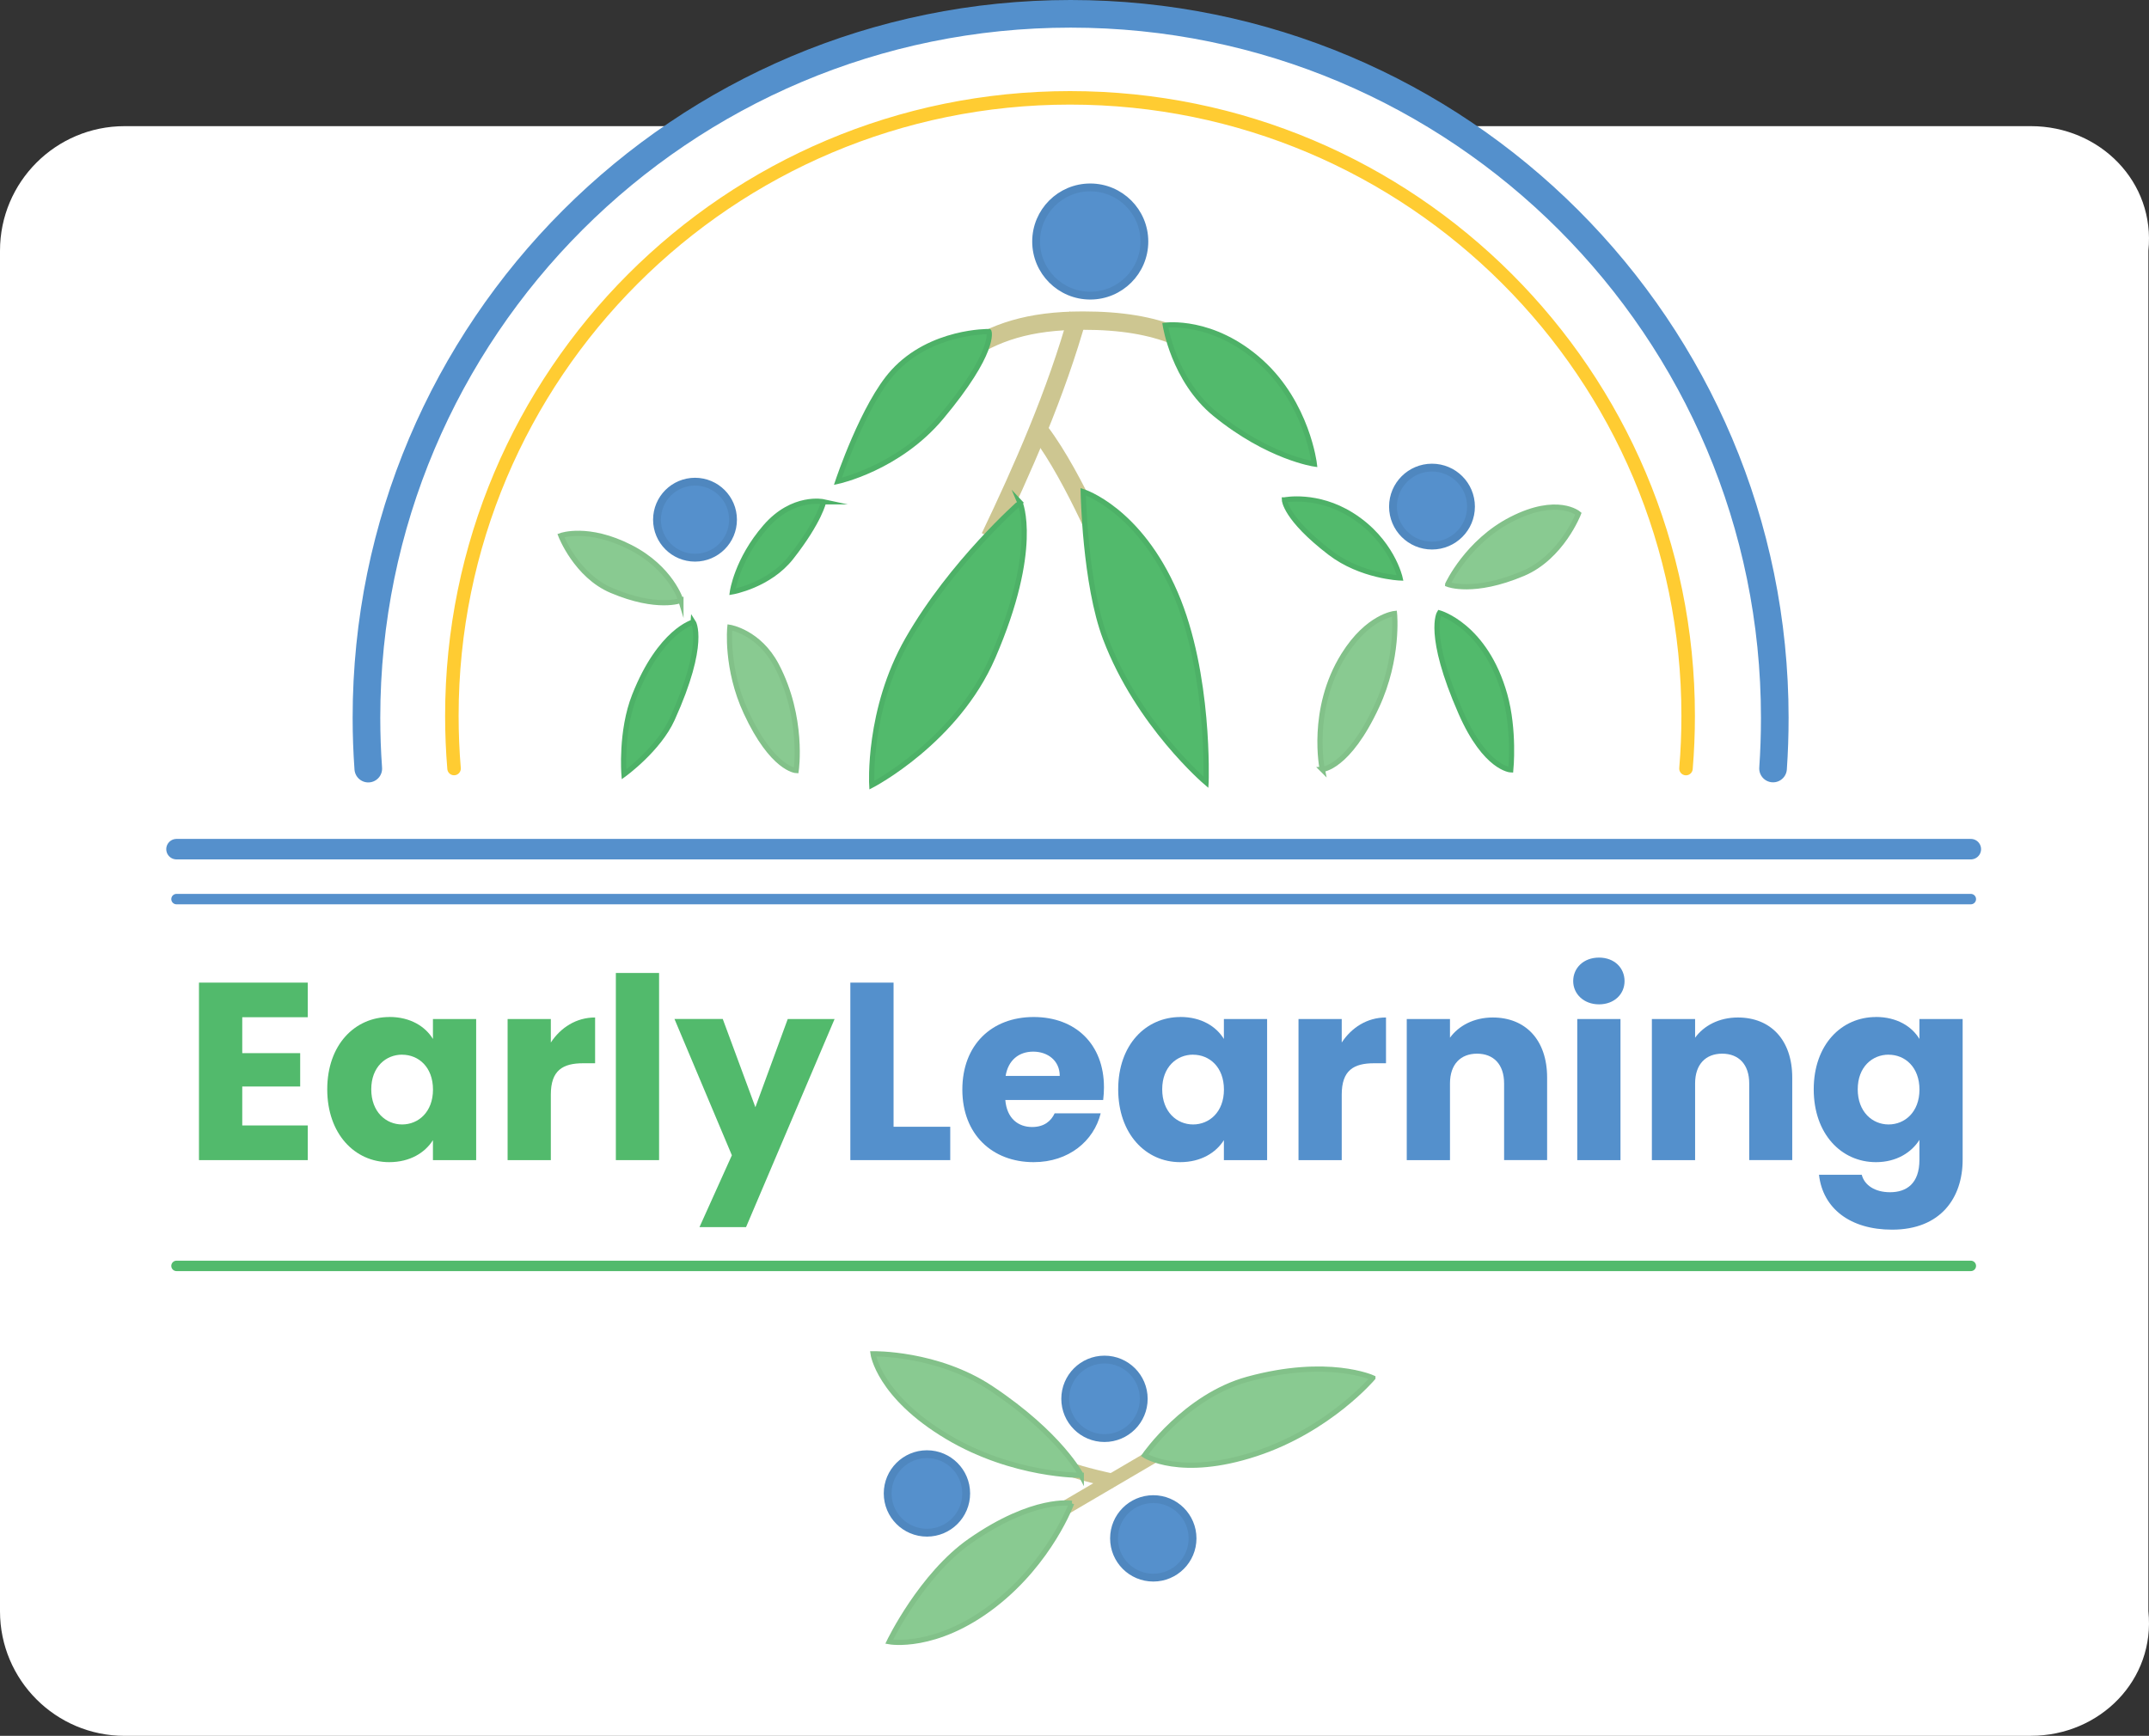 <?xml version="1.0" encoding="UTF-8"?><svg id="Layer_1" xmlns="http://www.w3.org/2000/svg" viewBox="0 0 412.14 332.98"><rect x="0" y="0" width="412.14" height="332.98" fill="#333333" stroke="none"/><defs><style>.cls-1,.cls-2{fill:#fff;}.cls-3{stroke-width:3.52px;}.cls-3,.cls-4,.cls-5,.cls-6,.cls-2,.cls-7,.cls-8,.cls-9,.cls-10,.cls-11{stroke-miterlimit:10;}.cls-3,.cls-4,.cls-5,.cls-6,.cls-9,.cls-11{fill:none;}.cls-3,.cls-6{stroke:#cdc691;}.cls-4{stroke:#52ba6c;}.cls-4,.cls-5,.cls-2,.cls-9,.cls-11{stroke-linecap:round;}.cls-4,.cls-11{stroke-width:2px;}.cls-12,.cls-10{fill:#52ba6c;}.cls-5{stroke-width:3.93px;}.cls-5,.cls-11{stroke:#5590cc;}.cls-6{stroke-width:2.67px;}.cls-2{stroke:#5490cc;stroke-width:5.3px;}.cls-13{fill:#5490cc;}.cls-7{fill:#89ca91;stroke:#82c189;}.cls-8{fill:#5590cc;stroke:#4f87bf;stroke-width:1.5px;}.cls-9{stroke:#ffcc32;stroke-width:2.59px;}.cls-10{stroke:#4db167;}</style></defs><path class="cls-1" d="m389.51,332.98H23.89c-13.19,0-23.89-10.7-23.89-23.89V48.09c0-13.19,10.7-23.89,23.89-23.89h365.62c13.19,0,23.89,10.7,22.51,23.89v260.99c1.38,13.19-9.31,23.89-22.51,23.89Z"/><path class="cls-2" d="m70.63,147.44c-.23-3.22-.35-6.47-.35-9.75C70.28,63.11,130.75,2.65,205.33,2.65s135.04,60.46,135.04,135.04c0,3.33-.11,6.55-.33,9.73"/><path class="cls-9" d="m87.08,147.42c-.28-3.33-.42-6.7-.42-10.1,0-65.47,53.08-118.55,118.55-118.55s118.55,53.08,118.55,118.55c0,3.4-.14,6.78-.42,10.11"/><g><path class="cls-6" d="m194.22,277.81c10.33,3.18,7.84,3.74,19.55,6.3"/><path class="cls-6" d="m227.48,275.63c-10.34,6.06-20.68,12.13-31.01,18.19"/><path class="cls-7" d="m205.52,288.37s-4.07,11.15-14.86,19.52c-11.23,8.7-20.13,7.03-20.13,7.03,0,0,6.15-12.81,15.58-19.37,12.14-8.44,19.42-7.18,19.42-7.18Z"/><path class="cls-7" d="m263.29,264.32s-8.34,9.89-22.37,14.52c-14.6,4.82-21.41.32-21.41.32,0,0,7.81-11.31,19.78-14.59,15.41-4.22,24-.26,24-.26Z"/><path class="cls-7" d="m207.37,283s-12.94.19-25.64-7.36c-13.21-7.86-14.29-15.95-14.29-15.95,0,0,12.34-.24,22.67,6.65,13.3,8.86,17.26,16.66,17.26,16.66Z"/><circle class="cls-8" cx="221.18" cy="295.1" r="7.53"/><circle class="cls-8" cx="211.82" cy="268.33" r="7.53"/><circle class="cls-8" cx="177.77" cy="286.48" r="7.53"/></g><line class="cls-5" x1="33.85" y1="162.89" x2="377.97" y2="162.89"/><line class="cls-4" x1="33.85" y1="242.83" x2="377.97" y2="242.83"/><g><path class="cls-12" d="m59.02,195.13h-12.56v6.89h11.11v6.4h-11.11v7.47h12.56v6.65h-20.86v-34.05h20.86v6.65Z"/><path class="cls-12" d="m74.69,195.08c4.03,0,6.89,1.84,8.34,4.22v-3.83h8.29v27.07h-8.29v-3.83c-1.5,2.38-4.37,4.22-8.39,4.22-6.6,0-11.88-5.43-11.88-13.97s5.29-13.87,11.93-13.87Zm2.43,7.23c-3.1,0-5.92,2.33-5.92,6.65s2.81,6.74,5.92,6.74,5.92-2.38,5.92-6.69-2.76-6.69-5.92-6.69Z"/><path class="cls-12" d="m105.64,222.54h-8.29v-27.07h8.29v4.51c1.89-2.86,4.85-4.8,8.49-4.8v8.78h-2.28c-3.93,0-6.21,1.36-6.21,6.01v12.56Z"/><path class="cls-12" d="m118.11,186.64h8.29v35.9h-8.29v-35.9Z"/><path class="cls-12" d="m151.09,195.47h8.97l-16.98,39.92h-8.93l6.21-13.78-11.01-26.15h9.26l6.26,16.93,6.21-16.93Z"/><path class="cls-13" d="m171.37,188.49v27.65h10.87v6.4h-19.16v-34.05h8.29Z"/><path class="cls-13" d="m198.24,222.93c-7.96,0-13.68-5.34-13.68-13.92s5.63-13.92,13.68-13.92,13.48,5.24,13.48,13.48c0,.78-.05,1.6-.15,2.43h-18.77c.29,3.54,2.47,5.19,5.14,5.19,2.33,0,3.64-1.16,4.32-2.62h8.83c-1.31,5.29-6.11,9.36-12.85,9.36Zm-5.38-16.54h10.38c0-2.96-2.33-4.66-5.09-4.66s-4.8,1.65-5.29,4.66Z"/><path class="cls-13" d="m226.38,195.08c4.03,0,6.89,1.84,8.34,4.22v-3.83h8.29v27.07h-8.29v-3.83c-1.5,2.38-4.37,4.22-8.39,4.22-6.6,0-11.88-5.43-11.88-13.97s5.29-13.87,11.93-13.87Zm2.43,7.23c-3.1,0-5.92,2.33-5.92,6.65s2.81,6.74,5.92,6.74,5.92-2.38,5.92-6.69-2.77-6.69-5.92-6.69Z"/><path class="cls-13" d="m257.32,222.54h-8.29v-27.07h8.29v4.51c1.89-2.86,4.85-4.8,8.49-4.8v8.78h-2.28c-3.93,0-6.21,1.36-6.21,6.01v12.56Z"/><path class="cls-13" d="m288.46,207.84c0-3.69-2.04-5.72-5.19-5.72s-5.19,2.04-5.19,5.72v14.7h-8.29v-27.07h8.29v3.59c1.65-2.28,4.56-3.88,8.2-3.88,6.26,0,10.43,4.27,10.43,11.54v15.81h-8.25v-14.7Z"/><path class="cls-13" d="m301.71,188.2c0-2.52,1.99-4.51,4.95-4.51s4.9,1.99,4.9,4.51-1.99,4.46-4.9,4.46-4.95-1.99-4.95-4.46Zm.78,7.28h8.29v27.07h-8.29v-27.07Z"/><path class="cls-13" d="m335.47,207.84c0-3.69-2.04-5.72-5.19-5.72s-5.19,2.04-5.19,5.72v14.7h-8.29v-27.07h8.29v3.59c1.65-2.28,4.56-3.88,8.2-3.88,6.26,0,10.43,4.27,10.43,11.54v15.81h-8.25v-14.7Z"/><path class="cls-13" d="m359.77,195.08c3.98,0,6.89,1.79,8.34,4.22v-3.83h8.29v27.02c0,7.23-4.17,13.39-13.53,13.39-8.05,0-13.29-4.08-14.02-10.53h8.2c.53,2.04,2.57,3.35,5.43,3.35,3.15,0,5.63-1.65,5.63-6.21v-3.83c-1.5,2.38-4.37,4.27-8.34,4.27-6.65,0-11.93-5.43-11.93-13.97s5.29-13.87,11.93-13.87Zm2.43,7.23c-3.1,0-5.92,2.33-5.92,6.65s2.81,6.74,5.92,6.74,5.92-2.38,5.92-6.69-2.77-6.69-5.92-6.69Z"/></g><path class="cls-7" d="m130.59,115.18s-1.88-6.2-9.69-10.19c-8.12-4.15-13.34-2.25-13.34-2.25,0,0,2.95,7.67,9.75,10.54,8.76,3.7,13.28,1.9,13.28,1.9Z"/><path class="cls-10" d="m132.94,119.33s-6.33,1.67-11.24,14.1c-2.7,6.83-2.03,15.11-2.03,15.11,0,0,6.62-4.78,9.26-10.62,6.62-14.63,4.01-18.6,4.01-18.6Z"/><path class="cls-7" d="m152.69,147.81s1.5-10.13-3.77-20.17c-3.37-6.41-8.95-7.3-8.95-7.3,0,0-.81,7.88,3.13,16.35,5.06,10.9,9.59,11.12,9.59,11.12Z"/><circle class="cls-8" cx="133.29" cy="99.69" r="7.29"/><path class="cls-10" d="m157.95,96.26s-5.87-1.28-11.15,4.8c-5.49,6.32-6.34,12.47-6.34,12.47,0,0,7.06-1.22,11.3-6.65,5.46-6.98,6.19-10.62,6.19-10.62Z"/><path class="cls-7" d="m277.65,112.07s3.73-8.12,12.22-12.46c8.84-4.52,12.85-1.08,12.85-1.08,0,0-3.21,8.35-10.61,11.48-9.53,4.03-14.46,2.07-14.46,2.07Z"/><path class="cls-10" d="m276.06,117.57s8.8,2.45,12.53,15.72c1.91,6.8,1.15,14.39,1.15,14.39,0,0-4.84-.22-9.55-10.94-6.65-15.16-4.13-19.17-4.13-19.17Z"/><path class="cls-7" d="m253.59,147.6s-2.43-11.49,4.11-21.96c4.65-7.44,9.74-7.95,9.74-7.95,0,0,.88,8.58-3.41,17.8-5.51,11.87-10.45,12.1-10.45,12.1Z"/><path class="cls-10" d="m246.33,95.9s6.23-1.28,12.89,2.9c7.72,4.84,9.29,12.07,9.29,12.07,0,0-7.48-.29-13.43-4.85-8.64-6.63-8.75-10.12-8.75-10.12Z"/><circle class="cls-8" cx="274.63" cy="97.18" r="7.48"/><path class="cls-3" d="m166.99,83.63c14.49-12.91,19.77-22.13,40.7-22.13,14.72,0,22.39,3.86,30.68,11.46"/><path class="cls-3" d="m199.54,82.92c6.64,8.76,13.58,25.93,12.45,23.29"/><path class="cls-3" d="m189.88,103.04c6.09-12.74,12.67-27.52,16.91-42.8"/><path class="cls-10" d="m189.66,63.6s-11.12-.19-18.34,7.72c-5.71,6.24-10.63,21.01-10.63,21.01,0,0,11.6-2.48,19.81-12.29,10.56-12.63,9.17-16.43,9.17-16.43Z"/><path class="cls-10" d="m195.63,96.4s-13.07,11.45-21.55,26.26c-7.74,13.53-6.89,27.97-6.89,27.97,0,0,16.22-8.39,23.23-24.6,9.03-20.86,5.2-29.64,5.2-29.64Z"/><path class="cls-10" d="m231.3,150.08s.79-20.79-5.9-36.29c-6.96-16.13-17.66-19.47-17.66-19.47,0,0,.3,17.69,4.28,28.16,6.3,16.59,19.28,27.61,19.28,27.61Z"/><circle class="cls-8" cx="209.09" cy="46.33" r="10.38"/><path class="cls-10" d="m252.07,89.01s-1.35-11.54-10.23-19.57c-9.24-8.36-18.36-7.05-18.36-7.05,0,0,1.61,10.54,9.55,17.02,10.23,8.34,19.04,9.6,19.04,9.6Z"/><line class="cls-11" x1="33.85" y1="172.47" x2="377.97" y2="172.47"/></svg>